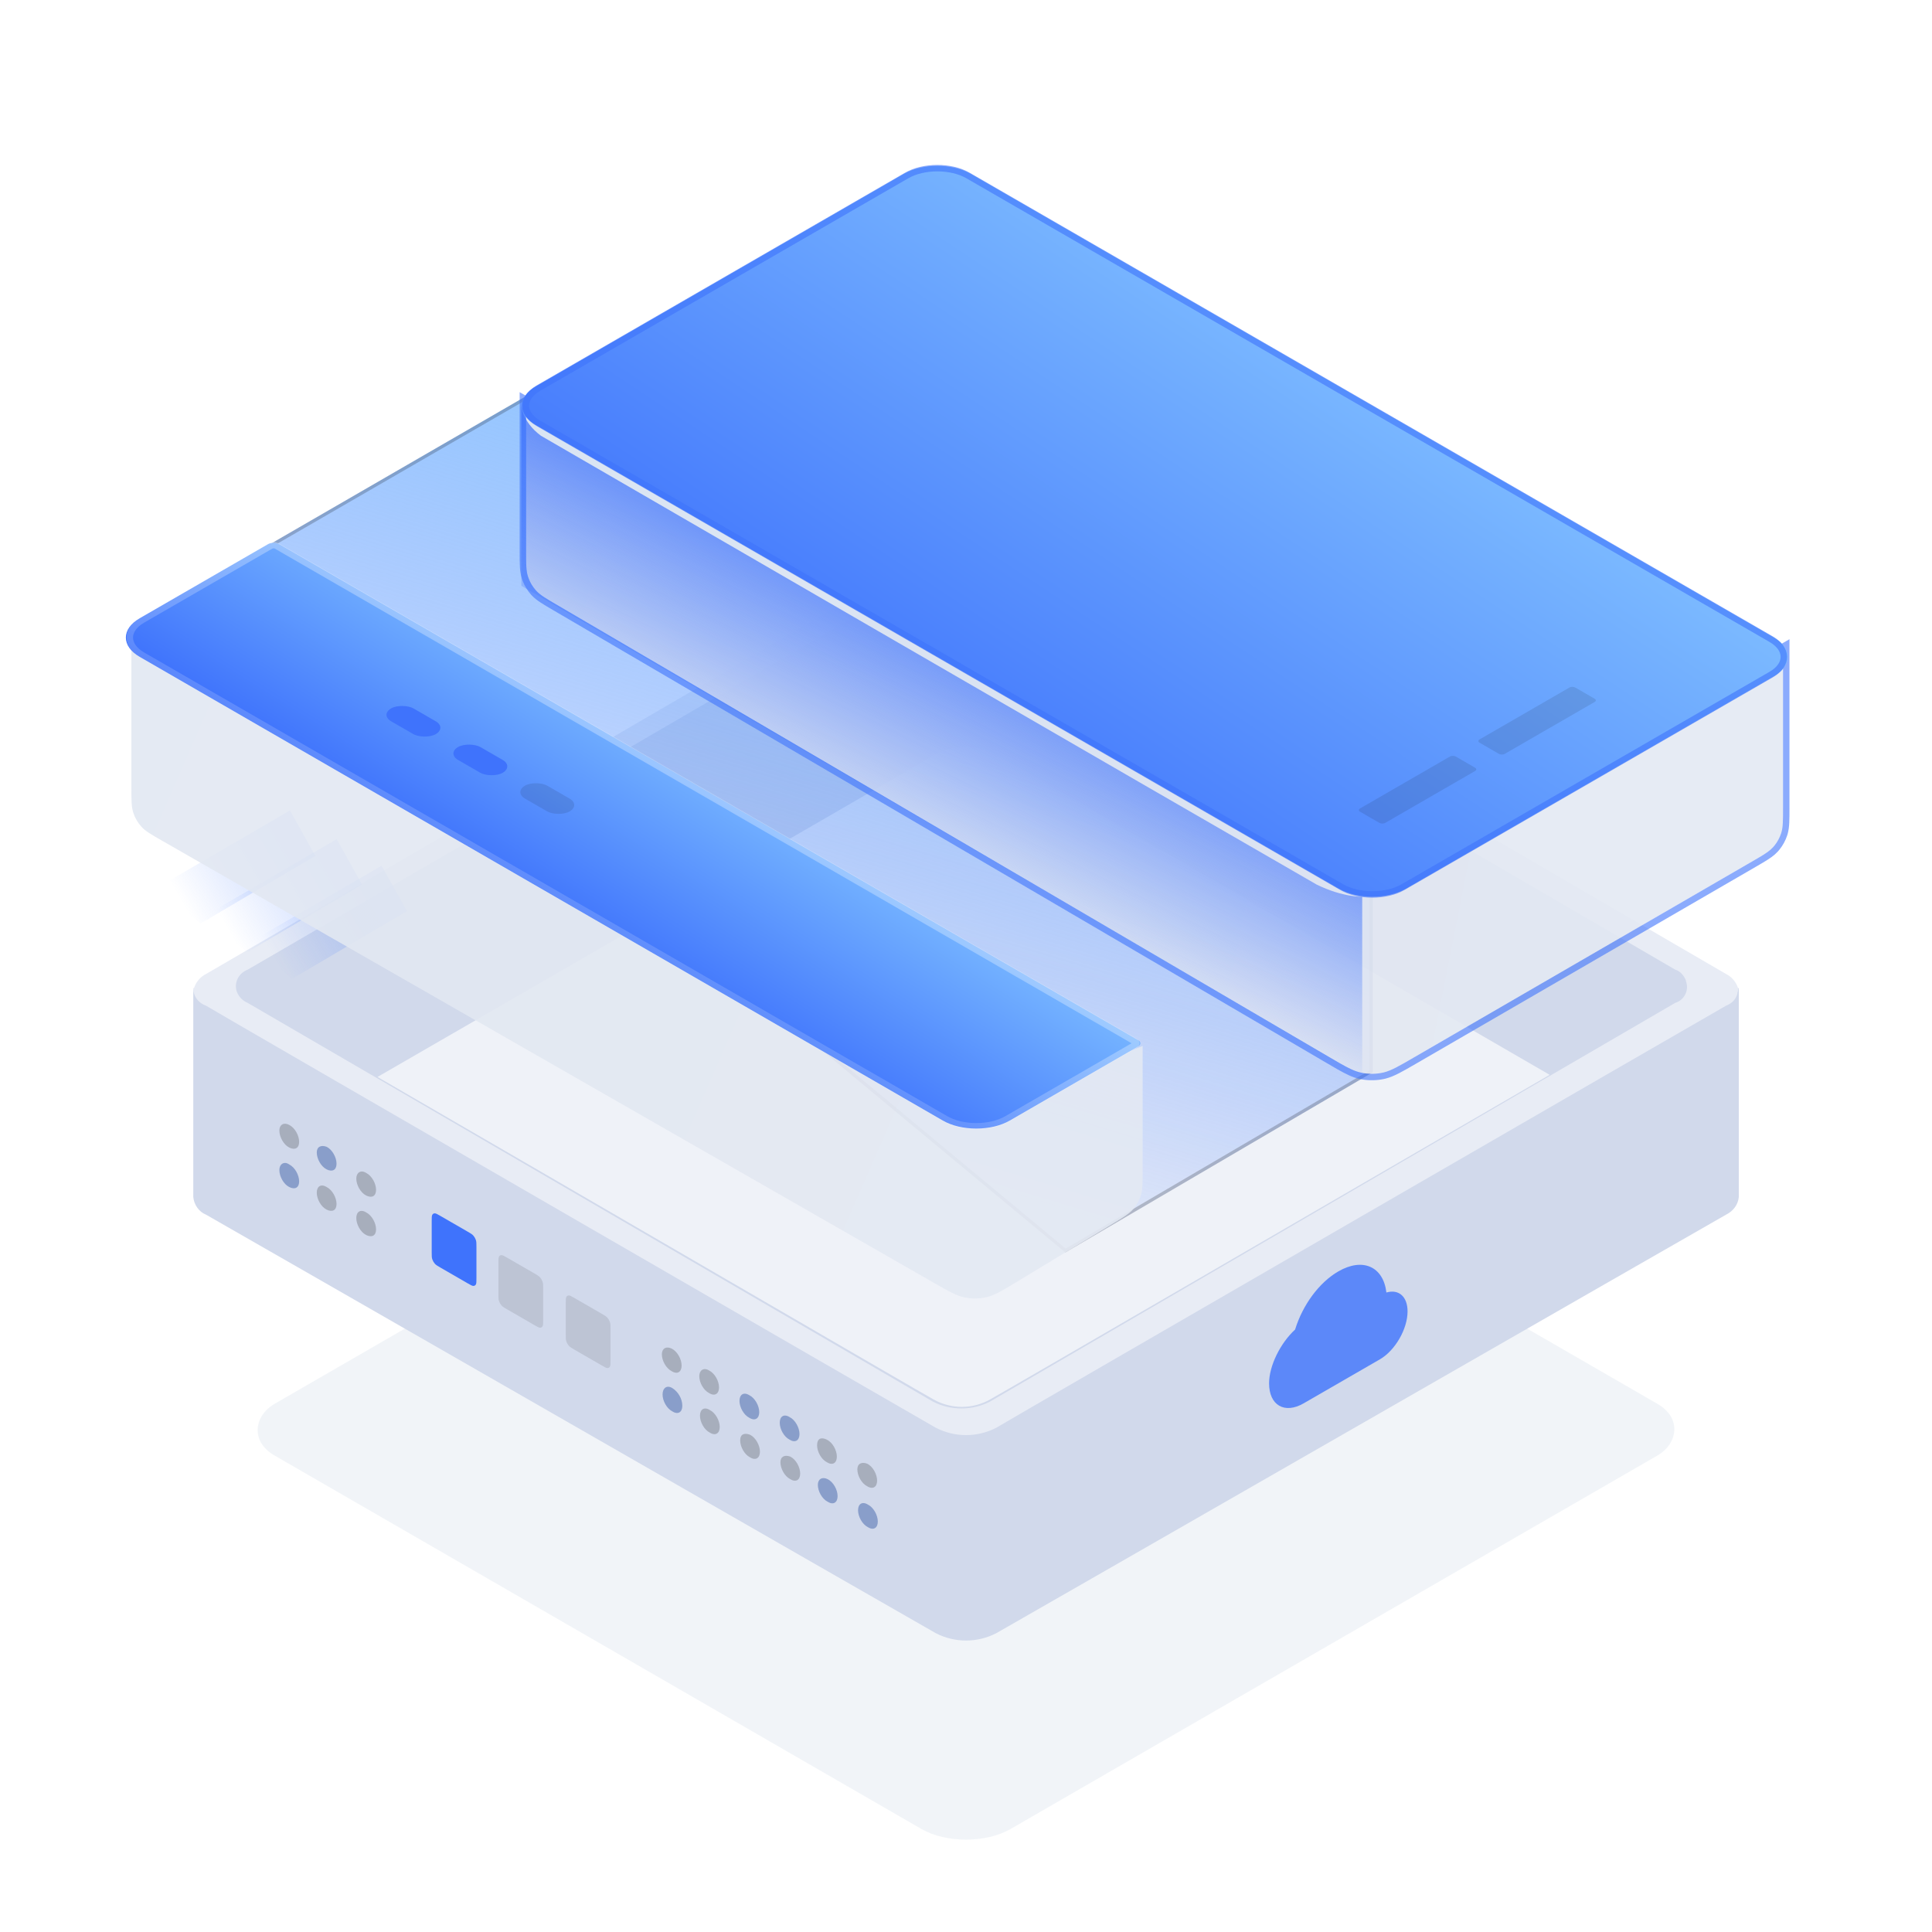 <svg width="300" height="300" viewBox="0 0 300 300" fill="none" xmlns="http://www.w3.org/2000/svg">
<rect width="132" height="132" rx="8" transform="matrix(0.866 0.5 -0.866 0.5 150 156)" fill="#E4EAF3" fill-opacity="0.5"/>
<path d="M270 153.872V185.87C269.89 187.076 269.123 188.062 268.027 188.61C266.822 189.267 155.925 252.935 154.719 253.592C151.76 255.126 148.254 255.126 145.295 253.592C144.09 252.935 33.192 189.267 31.987 188.61C30.891 188.172 30.124 187.076 30.014 185.87V153.982V153.434H30.124C30.453 152.448 31.11 151.681 31.987 151.242C33.192 150.585 144.09 85.931 145.295 85.273C148.254 83.739 151.76 83.739 154.719 85.273C155.925 85.931 266.822 150.585 268.027 151.242C268.904 151.681 269.562 152.448 269.89 153.434H270V153.872Z" fill="#D1D9EB"/>
<path d="M268.026 156.16C266.821 156.818 155.923 220.923 154.718 221.69C151.759 223.225 148.252 223.225 145.294 221.69C144.088 221.033 33.191 156.927 31.985 156.16C30.451 155.612 29.684 154.078 30.122 152.544C30.451 151.667 31.109 151.01 31.985 150.681C33.191 150.023 144.088 85.918 145.294 85.151C148.252 83.617 151.759 83.617 154.718 85.151C155.923 85.808 266.821 149.914 268.026 150.681C269.45 151.119 270.327 152.763 269.779 154.188C269.779 154.188 269.779 154.188 269.779 154.297C269.56 155.174 268.903 155.831 268.026 156.16ZM260.136 150.571C259.04 149.914 154.937 89.315 153.731 88.657C150.992 87.233 147.595 87.233 144.855 88.657C143.759 89.315 39.656 149.914 38.451 150.571C37.026 151.119 36.259 152.653 36.807 154.078C37.136 154.845 37.684 155.393 38.451 155.722C39.546 156.379 143.759 216.978 144.855 217.636C147.595 219.06 150.992 219.06 153.731 217.636C154.827 216.978 259.04 156.379 260.136 155.722C261.561 155.283 262.328 153.749 261.78 152.325V152.215C261.451 151.448 260.903 150.79 260.136 150.571Z" fill="white" fill-opacity="0.5"/>
<path d="M144.968 217.308C144.091 216.869 89.3 184.981 58.617 167.229C91.82 148.052 144.42 117.697 145.187 117.149C148.146 115.615 151.652 115.615 154.611 117.149C155.488 117.588 207.32 147.613 240.633 166.9C210.06 184.652 154.611 216.869 153.734 217.308C150.995 218.842 147.707 218.842 144.968 217.308Z" fill="#EFF2F8"/>
<path d="M104.308 209.415C105.185 209.853 105.842 211.059 105.842 212.045C105.842 213.031 105.185 213.47 104.308 212.922C103.431 212.483 102.774 211.278 102.774 210.292C102.774 209.415 103.431 208.977 104.308 209.415Z" fill="black" fill-opacity="0.2"/>
<path d="M104.416 215.551C105.293 216.099 105.951 217.195 105.951 218.291C105.951 219.277 105.293 219.716 104.416 219.168C103.54 218.729 102.882 217.524 102.882 216.538C102.882 215.551 103.54 215.003 104.416 215.551Z" fill="#1F4799" fill-opacity="0.4"/>
<path d="M110.117 212.813C110.994 213.251 111.651 214.456 111.651 215.443C111.651 216.429 110.994 216.867 110.117 216.319C109.24 215.881 108.583 214.676 108.583 213.689C108.583 212.813 109.24 212.265 110.117 212.813Z" fill="black" fill-opacity="0.2"/>
<path d="M110.226 218.952C111.102 219.39 111.76 220.596 111.76 221.582C111.76 222.568 111.102 223.007 110.226 222.459C109.349 222.02 108.691 220.815 108.691 219.829C108.691 218.842 109.349 218.404 110.226 218.952Z" fill="black" fill-opacity="0.2"/>
<path d="M116.36 216.649C117.237 217.087 117.895 218.293 117.895 219.279C117.895 220.265 117.237 220.704 116.36 220.156C115.484 219.717 114.826 218.512 114.826 217.526C114.826 216.54 115.484 216.101 116.36 216.649Z" fill="#1F4799" fill-opacity="0.4"/>
<path d="M116.469 222.788C117.345 223.227 118.003 224.432 118.003 225.418C118.003 226.404 117.345 226.843 116.469 226.295C115.592 225.857 114.935 224.651 114.935 223.665C114.935 222.679 115.592 222.459 116.469 222.788Z" fill="black" fill-opacity="0.2"/>
<path d="M122.611 220.046C123.487 220.484 124.145 221.69 124.145 222.676C124.145 223.662 123.487 224.1 122.611 223.552C121.734 223.114 121.077 221.909 121.077 220.923C121.077 219.936 121.734 219.498 122.611 220.046Z" fill="#1F4799" fill-opacity="0.4"/>
<path d="M122.719 226.181C123.595 226.619 124.253 227.825 124.253 228.811C124.253 229.797 123.595 230.235 122.719 229.687C121.842 229.249 121.185 228.044 121.185 227.057C121.185 226.181 121.842 225.852 122.719 226.181Z" fill="black" fill-opacity="0.2"/>
<path d="M128.413 223.555C129.289 223.993 129.947 225.199 129.947 226.185C129.947 227.171 129.289 227.609 128.413 227.062C127.536 226.623 126.878 225.418 126.878 224.432C126.878 223.336 127.536 223.117 128.413 223.555Z" fill="black" fill-opacity="0.2"/>
<path d="M128.528 229.688C129.405 230.126 130.062 231.332 130.062 232.318C130.062 233.304 129.405 233.742 128.528 233.195C127.652 232.756 126.994 231.551 126.994 230.565C126.994 229.688 127.652 229.25 128.528 229.688Z" fill="#1F4799" fill-opacity="0.4"/>
<path d="M134.663 227.281C135.54 227.719 136.197 228.925 136.197 229.911C136.197 230.897 135.54 231.336 134.663 230.788C133.786 230.349 133.129 229.144 133.129 228.158C133.129 227.281 133.786 226.952 134.663 227.281Z" fill="black" fill-opacity="0.2"/>
<path d="M134.772 233.634C135.649 234.072 136.306 235.277 136.306 236.264C136.306 237.25 135.649 237.688 134.772 237.14C133.895 236.702 133.238 235.497 133.238 234.51C133.238 233.524 133.895 233.086 134.772 233.634Z" fill="#1F4799" fill-opacity="0.4"/>
<path d="M44.916 174.682C45.793 175.121 46.451 176.326 46.451 177.312C46.451 178.299 45.793 178.627 44.916 178.189C44.04 177.751 43.382 176.545 43.382 175.559C43.382 174.573 44.149 174.244 44.916 174.682Z" fill="black" fill-opacity="0.2"/>
<path d="M44.916 180.818C45.793 181.257 46.451 182.462 46.451 183.448C46.451 184.435 45.793 184.764 44.916 184.325C44.04 183.887 43.382 182.681 43.382 181.695C43.382 180.709 44.149 180.271 44.916 180.818Z" fill="#1F4799" fill-opacity="0.4"/>
<path d="M50.722 178.074C51.598 178.513 52.256 179.718 52.256 180.704C52.256 181.69 51.598 182.019 50.722 181.581C49.845 181.143 49.188 179.937 49.188 178.951C49.188 178.074 49.845 177.746 50.722 178.074Z" fill="#1F4799" fill-opacity="0.4"/>
<path d="M50.722 184.324C51.598 184.762 52.256 185.968 52.256 186.954C52.256 187.94 51.598 188.269 50.722 187.831C49.845 187.392 49.188 186.187 49.188 185.201C49.188 184.214 49.845 183.776 50.722 184.324Z" fill="black" fill-opacity="0.2"/>
<path d="M56.859 182.132C57.736 182.57 58.394 183.776 58.394 184.762C58.394 185.748 57.736 186.077 56.859 185.639C55.983 185.2 55.325 183.995 55.325 183.009C55.325 182.132 55.983 181.584 56.859 182.132Z" fill="black" fill-opacity="0.2"/>
<path d="M56.859 188.265C57.736 188.704 58.394 189.909 58.394 190.895C58.394 191.882 57.736 192.21 56.859 191.772C55.983 191.334 55.325 190.128 55.325 189.142C55.325 188.156 55.983 187.717 56.859 188.265Z" fill="black" fill-opacity="0.2"/>
<path d="M67.035 189.626C67.035 189.066 67.035 188.786 67.129 188.627C67.212 188.487 67.345 188.41 67.507 188.408C67.693 188.406 67.935 188.546 68.42 188.826L72.596 191.237C73.081 191.517 73.323 191.657 73.509 191.873C73.671 192.063 73.804 192.293 73.887 192.529C73.981 192.797 73.981 193.077 73.981 193.637L73.981 198.459C73.981 199.019 73.981 199.299 73.887 199.458C73.804 199.598 73.671 199.675 73.509 199.677C73.323 199.679 73.081 199.539 72.596 199.259L68.42 196.848C67.935 196.568 67.693 196.428 67.507 196.212C67.345 196.022 67.212 195.792 67.129 195.556C67.035 195.288 67.035 195.008 67.035 194.448L67.035 189.626Z" fill="#3F73FC"/>
<path d="M77.395 196.114C77.395 195.554 77.395 195.274 77.49 195.115C77.573 194.975 77.705 194.898 77.868 194.896C78.054 194.894 78.296 195.034 78.781 195.314L82.957 197.725C83.442 198.005 83.684 198.145 83.869 198.361C84.032 198.551 84.165 198.78 84.248 199.017C84.342 199.285 84.342 199.565 84.342 200.125L84.342 204.946C84.342 205.507 84.342 205.787 84.248 205.946C84.165 206.086 84.032 206.163 83.869 206.164C83.684 206.167 83.442 206.027 82.957 205.746L78.781 203.336C78.296 203.056 78.054 202.916 77.868 202.7C77.705 202.51 77.573 202.28 77.49 202.044C77.395 201.776 77.395 201.496 77.395 200.936L77.395 196.114Z" fill="black" fill-opacity="0.1"/>
<path d="M87.853 202.377C87.853 201.817 87.853 201.537 87.947 201.378C88.03 201.238 88.163 201.161 88.326 201.159C88.511 201.157 88.754 201.297 89.239 201.577L93.414 203.988C93.899 204.268 94.142 204.408 94.327 204.624C94.49 204.814 94.622 205.043 94.705 205.28C94.8 205.548 94.8 205.828 94.8 206.388L94.8 211.209C94.8 211.769 94.8 212.05 94.705 212.209C94.622 212.349 94.49 212.426 94.327 212.427C94.142 212.429 93.899 212.289 93.414 212.009L89.239 209.599C88.754 209.319 88.511 209.179 88.326 208.963C88.163 208.773 88.03 208.543 87.947 208.307C87.853 208.039 87.853 207.759 87.853 207.199L87.853 202.377Z" fill="black" fill-opacity="0.1"/>
<path d="M215.279 200.7C214.81 196.699 211.641 195.213 207.814 197.423C204.851 199.134 202.277 202.62 201.102 206.45C198.793 208.58 197.063 212.097 197.063 214.803C197.063 218.225 199.474 219.618 202.438 217.906L214.265 211.079C216.636 209.709 218.565 206.369 218.565 203.63C218.563 202.518 218.239 201.626 217.643 201.095C217.048 200.564 216.215 200.425 215.279 200.7Z" fill="#3F74FC" fill-opacity="0.8"/>
<path d="M24.297 137.916L45.019 125.843L48.971 132.899L31.125 143.413L24.297 137.916Z" fill="url(#paint0_linear_631_5875)"/>
<path d="M31.555 142.369L52.277 130.296L56.228 137.353L38.383 147.866L31.555 142.369Z" fill="url(#paint1_linear_631_5875)"/>
<path d="M38.526 146.497L59.248 134.424L63.2 141.481L45.354 151.994L38.526 146.497Z" fill="url(#paint2_linear_631_5875)"/>
<path fill-rule="evenodd" clip-rule="evenodd" d="M36.658 87.55L82.594 60.994L213.164 136.011V166.5L165.423 194.483L36.658 87.55Z" fill="url(#paint3_linear_631_5875)"/>
<path d="M212.914 136.154V166.356L165.446 194.178L37.093 87.586L82.594 61.282L212.914 136.154Z" stroke="black" stroke-opacity="0.2" stroke-width="0.5"/>
<path d="M81.692 62.623L213 138L276.867 100.989V125.457C276.867 127.472 276.867 128.48 276.574 129.383C276.315 130.181 275.891 130.917 275.33 131.541C274.696 132.247 273.824 132.752 272.08 133.763L219.451 164.262C217.102 165.623 215.927 166.304 214.678 166.568C213.574 166.802 212.432 166.8 211.328 166.561C210.08 166.29 208.909 165.605 206.566 164.233L86.442 93.903C84.711 92.89 83.846 92.383 83.216 91.679C82.66 91.055 82.24 90.322 81.983 89.526C81.692 88.627 81.692 87.625 81.692 85.619V62.623Z" fill="url(#paint4_linear_631_5875)" fill-opacity="0.9"/>
<path d="M81.941 62.189L212.998 137.422L276.616 100.556L277.367 100.122V125.457C277.367 127.315 277.372 128.4 277.106 129.349L277.05 129.537C276.804 130.294 276.422 130.998 275.923 131.616L275.702 131.876C275.178 132.46 274.508 132.913 273.482 133.523L272.331 134.196L219.701 164.694C217.526 165.954 216.288 166.678 215.033 166.999L214.782 167.057C213.755 167.275 212.698 167.3 211.664 167.132L211.222 167.049C210.214 166.831 209.258 166.361 207.867 165.568L206.313 164.665L86.189 94.335C84.594 93.4 83.659 92.859 82.977 92.155L82.844 92.011C82.316 91.42 81.901 90.738 81.619 90L81.507 89.68C81.187 88.689 81.192 87.591 81.192 85.619V61.759L81.941 62.189Z" stroke="#3F73FC" stroke-opacity="0.6"/>
<g filter="url(#filter0_d_631_5875)">
<path d="M140.354 27C143.223 25.343 147.876 25.343 150.746 27L275.454 99C278.323 100.657 278.323 103.343 275.454 105L218.296 138C215.426 139.657 210.773 139.657 207.904 138L83.196 66C80.326 64.343 80.326 61.657 83.196 60L140.354 27Z" fill="url(#paint5_linear_631_5875)"/>
<path d="M150.313 27.25L275.021 99.25C277.651 100.769 277.651 103.231 275.021 104.75L217.863 137.75C215.232 139.269 210.967 139.269 208.337 137.75L83.629 65.75C80.998 64.231 80.998 61.769 83.629 60.25L140.787 27.25C143.417 25.731 147.682 25.731 150.313 27.25Z" stroke="#3F73FC" stroke-opacity="0.6"/>
</g>
<path d="M20.401 97.816L147.45 170.594C148.937 171.446 149.68 171.872 150.474 172.074C151.178 172.252 151.908 172.302 152.63 172.22C153.444 172.127 154.238 171.805 155.826 171.162L177.427 162.414V181.798C177.427 183.771 177.427 184.757 177.145 185.644C176.896 186.429 176.487 187.155 175.945 187.775C175.332 188.476 174.489 188.987 172.802 190.009L157.95 199.006C155.603 200.429 154.429 201.14 153.173 201.428C152.061 201.682 150.908 201.696 149.791 201.469C148.528 201.212 147.337 200.53 144.956 199.165L25.23 130.581C23.471 129.574 22.592 129.07 21.952 128.363C21.386 127.738 20.958 127 20.697 126.198C20.401 125.291 20.401 124.278 20.401 122.251V97.816Z" fill="url(#paint6_linear_631_5875)" fill-opacity="0.9"/>
<g filter="url(#filter1_d_631_5875)">
<path d="M41.615 84.5C42.093 84.224 42.869 84.224 43.347 84.5L176.715 161.5C177.193 161.776 177.193 162.224 176.715 162.5L156.796 174C153.927 175.657 149.274 175.657 146.404 174L21.696 102C18.827 100.343 18.827 97.657 21.696 96L41.615 84.5Z" fill="url(#paint7_linear_631_5875)"/>
<path d="M42.914 84.75L176.282 161.75C176.521 161.888 176.521 162.112 176.282 162.25L156.363 173.75C153.733 175.269 149.468 175.269 146.837 173.75L22.129 101.75C19.499 100.231 19.499 97.769 22.129 96.25L42.048 84.75C42.287 84.612 42.675 84.612 42.914 84.75Z" stroke="url(#paint8_linear_631_5875)"/>
</g>
<rect width="17.143" height="4.499" rx="0.5" transform="matrix(0.866 -0.5 0.866 0.5 210.751 125.787)" fill="black" fill-opacity="0.1"/>
<rect width="17.143" height="4.499" rx="0.5" transform="matrix(0.866 -0.5 0.866 0.5 229.309 115.071)" fill="black" fill-opacity="0.1"/>
<path fill-rule="evenodd" clip-rule="evenodd" d="M80.955 90.967V62.818C80.955 62.818 80.937 65.385 83.994 67.662C84.094 67.736 183.304 125.199 204.447 137.354C208.567 139.371 211.525 139.242 211.525 139.242V167.055L80.955 90.967Z" fill="url(#paint9_linear_631_5875)" fill-opacity="0.8"/>
<g filter="url(#filter2_di_631_5875)">
<rect width="4" height="8" rx="2" transform="matrix(0.866 -0.5 0.866 0.5 59 110)" fill="#3F73FC"/>
</g>
<g filter="url(#filter3_di_631_5875)">
<rect width="4" height="8" rx="2" transform="matrix(0.866 -0.5 0.866 0.5 69.392 116)" fill="#3F73FC"/>
</g>
<g filter="url(#filter4_i_631_5875)">
<rect width="4" height="8" rx="2" transform="matrix(0.866 -0.5 0.866 0.5 79.785 122)" fill="black" fill-opacity="0.1"/>
</g>
<defs>
<filter id="filter0_d_631_5875" x="80.543" y="25.257" width="197.562" height="114.485" filterUnits="userSpaceOnUse" color-interpolation-filters="sRGB">
<feFlood flood-opacity="0" result="BackgroundImageFix"/>
<feColorMatrix in="SourceAlpha" type="matrix" values="0 0 0 0 0 0 0 0 0 0 0 0 0 0 0 0 0 0 127 0" result="hardAlpha"/>
<feMorphology radius="0.5" operator="dilate" in="SourceAlpha" result="effect1_dropShadow_631_5875"/>
<feOffset/>
<feComposite in2="hardAlpha" operator="out"/>
<feColorMatrix type="matrix" values="0 0 0 0 0.16 0 0 0 0 0.48 0 0 0 0 0.8 0 0 0 0.8 0"/>
<feBlend mode="normal" in2="BackgroundImageFix" result="effect1_dropShadow_631_5875"/>
<feBlend mode="normal" in="SourceGraphic" in2="effect1_dropShadow_631_5875" result="shape"/>
</filter>
<filter id="filter1_d_631_5875" x="19.044" y="83.793" width="158.53" height="91.95" filterUnits="userSpaceOnUse" color-interpolation-filters="sRGB">
<feFlood flood-opacity="0" result="BackgroundImageFix"/>
<feColorMatrix in="SourceAlpha" type="matrix" values="0 0 0 0 0 0 0 0 0 0 0 0 0 0 0 0 0 0 127 0" result="hardAlpha"/>
<feMorphology radius="0.5" operator="dilate" in="SourceAlpha" result="effect1_dropShadow_631_5875"/>
<feOffset/>
<feComposite in2="hardAlpha" operator="out"/>
<feColorMatrix type="matrix" values="0 0 0 0 0.16 0 0 0 0 0.48 0 0 0 0 0.8 0 0 0 0.8 0"/>
<feBlend mode="normal" in2="BackgroundImageFix" result="effect1_dropShadow_631_5875"/>
<feBlend mode="normal" in="SourceGraphic" in2="effect1_dropShadow_631_5875" result="shape"/>
</filter>
<filter id="filter2_di_631_5875" x="54.015" y="102.586" width="20.363" height="16.828" filterUnits="userSpaceOnUse" color-interpolation-filters="sRGB">
<feFlood flood-opacity="0" result="BackgroundImageFix"/>
<feColorMatrix in="SourceAlpha" type="matrix" values="0 0 0 0 0 0 0 0 0 0 0 0 0 0 0 0 0 0 127 0" result="hardAlpha"/>
<feOffset/>
<feGaussianBlur stdDeviation="3"/>
<feComposite in2="hardAlpha" operator="out"/>
<feColorMatrix type="matrix" values="0 0 0 0 0.302 0 0 0 0 1 0 0 0 0 0.882 0 0 0 0.8 0"/>
<feBlend mode="normal" in2="BackgroundImageFix" result="effect1_dropShadow_631_5875"/>
<feBlend mode="normal" in="SourceGraphic" in2="effect1_dropShadow_631_5875" result="shape"/>
<feColorMatrix in="SourceAlpha" type="matrix" values="0 0 0 0 0 0 0 0 0 0 0 0 0 0 0 0 0 0 127 0" result="hardAlpha"/>
<feOffset dy="1"/>
<feComposite in2="hardAlpha" operator="arithmetic" k2="-1" k3="1"/>
<feColorMatrix type="matrix" values="0 0 0 0 0 0 0 0 0 0 0 0 0 0 0 0 0 0 0.1 0"/>
<feBlend mode="normal" in2="shape" result="effect2_innerShadow_631_5875"/>
</filter>
<filter id="filter3_di_631_5875" x="64.407" y="108.586" width="20.363" height="16.828" filterUnits="userSpaceOnUse" color-interpolation-filters="sRGB">
<feFlood flood-opacity="0" result="BackgroundImageFix"/>
<feColorMatrix in="SourceAlpha" type="matrix" values="0 0 0 0 0 0 0 0 0 0 0 0 0 0 0 0 0 0 127 0" result="hardAlpha"/>
<feOffset/>
<feGaussianBlur stdDeviation="3"/>
<feComposite in2="hardAlpha" operator="out"/>
<feColorMatrix type="matrix" values="0 0 0 0 0.302 0 0 0 0 1 0 0 0 0 0.882 0 0 0 0.8 0"/>
<feBlend mode="normal" in2="BackgroundImageFix" result="effect1_dropShadow_631_5875"/>
<feBlend mode="normal" in="SourceGraphic" in2="effect1_dropShadow_631_5875" result="shape"/>
<feColorMatrix in="SourceAlpha" type="matrix" values="0 0 0 0 0 0 0 0 0 0 0 0 0 0 0 0 0 0 127 0" result="hardAlpha"/>
<feOffset dy="1"/>
<feComposite in2="hardAlpha" operator="arithmetic" k2="-1" k3="1"/>
<feColorMatrix type="matrix" values="0 0 0 0 0 0 0 0 0 0 0 0 0 0 0 0 0 0 0.1 0"/>
<feBlend mode="normal" in2="shape" result="effect2_innerShadow_631_5875"/>
</filter>
<filter id="filter4_i_631_5875" x="80.799" y="120.586" width="8.363" height="4.828" filterUnits="userSpaceOnUse" color-interpolation-filters="sRGB">
<feFlood flood-opacity="0" result="BackgroundImageFix"/>
<feBlend mode="normal" in="SourceGraphic" in2="BackgroundImageFix" result="shape"/>
<feColorMatrix in="SourceAlpha" type="matrix" values="0 0 0 0 0 0 0 0 0 0 0 0 0 0 0 0 0 0 127 0" result="hardAlpha"/>
<feOffset dy="1"/>
<feComposite in2="hardAlpha" operator="arithmetic" k2="-1" k3="1"/>
<feColorMatrix type="matrix" values="0 0 0 0 0 0 0 0 0 0 0 0 0 0 0 0 0 0 0.05 0"/>
<feBlend mode="normal" in2="shape" result="effect1_innerShadow_631_5875"/>
</filter>
<linearGradient id="paint0_linear_631_5875" x1="44.247" y1="130.53" x2="28.146" y2="139.896" gradientUnits="userSpaceOnUse">
<stop stop-color="#4B82FD" stop-opacity="0.3"/>
<stop offset="1" stop-color="#3F74FC" stop-opacity="0"/>
<stop offset="1" stop-color="#3F74FC" stop-opacity="0"/>
</linearGradient>
<linearGradient id="paint1_linear_631_5875" x1="51.505" y1="134.983" x2="35.404" y2="144.349" gradientUnits="userSpaceOnUse">
<stop stop-color="#4B82FD" stop-opacity="0.3"/>
<stop offset="1" stop-color="#3F74FC" stop-opacity="0"/>
<stop offset="1" stop-color="#3F74FC" stop-opacity="0"/>
</linearGradient>
<linearGradient id="paint2_linear_631_5875" x1="58.476" y1="139.111" x2="42.375" y2="148.477" gradientUnits="userSpaceOnUse">
<stop stop-color="#4B82FD" stop-opacity="0.3"/>
<stop offset="1" stop-color="#3F74FC" stop-opacity="0"/>
<stop offset="1" stop-color="#3F74FC" stop-opacity="0"/>
</linearGradient>
<linearGradient id="paint3_linear_631_5875" x1="145.665" y1="75.761" x2="114.439" y2="179.218" gradientUnits="userSpaceOnUse">
<stop stop-color="#79B8FF" stop-opacity="0.8"/>
<stop offset="1" stop-color="#3F73FC" stop-opacity="0.05"/>
</linearGradient>
<linearGradient id="paint4_linear_631_5875" x1="83.25" y1="77.25" x2="276.75" y2="115.5" gradientUnits="userSpaceOnUse">
<stop stop-color="#E2E8F2"/>
<stop offset="1" stop-color="#E4E9F3"/>
</linearGradient>
<linearGradient id="paint5_linear_631_5875" x1="132.846" y1="114.933" x2="187.523" y2="32.446" gradientUnits="userSpaceOnUse">
<stop stop-color="#3F73FC"/>
<stop offset="1" stop-color="#80BFFF"/>
</linearGradient>
<linearGradient id="paint6_linear_631_5875" x1="21.75" y1="111" x2="177.75" y2="179.25" gradientUnits="userSpaceOnUse">
<stop stop-color="#E2E8F2"/>
<stop offset="1" stop-color="#E4E9F3"/>
</linearGradient>
<linearGradient id="paint7_linear_631_5875" x1="93.13" y1="146.669" x2="110.526" y2="119.014" gradientUnits="userSpaceOnUse">
<stop stop-color="#3F73FC"/>
<stop offset="1" stop-color="#76B5FF"/>
</linearGradient>
<linearGradient id="paint8_linear_631_5875" x1="110.031" y1="123" x2="97.041" y2="145.5" gradientUnits="userSpaceOnUse">
<stop stop-color="white" stop-opacity="0.3"/>
<stop offset="1" stop-color="white" stop-opacity="0.15"/>
</linearGradient>
<linearGradient id="paint9_linear_631_5875" x1="150.986" y1="100.867" x2="135.615" y2="131.899" gradientUnits="userSpaceOnUse">
<stop stop-color="#3F73FC" stop-opacity="0.9"/>
<stop offset="1" stop-color="#3F73FC" stop-opacity="0"/>
</linearGradient>
</defs>
</svg>
